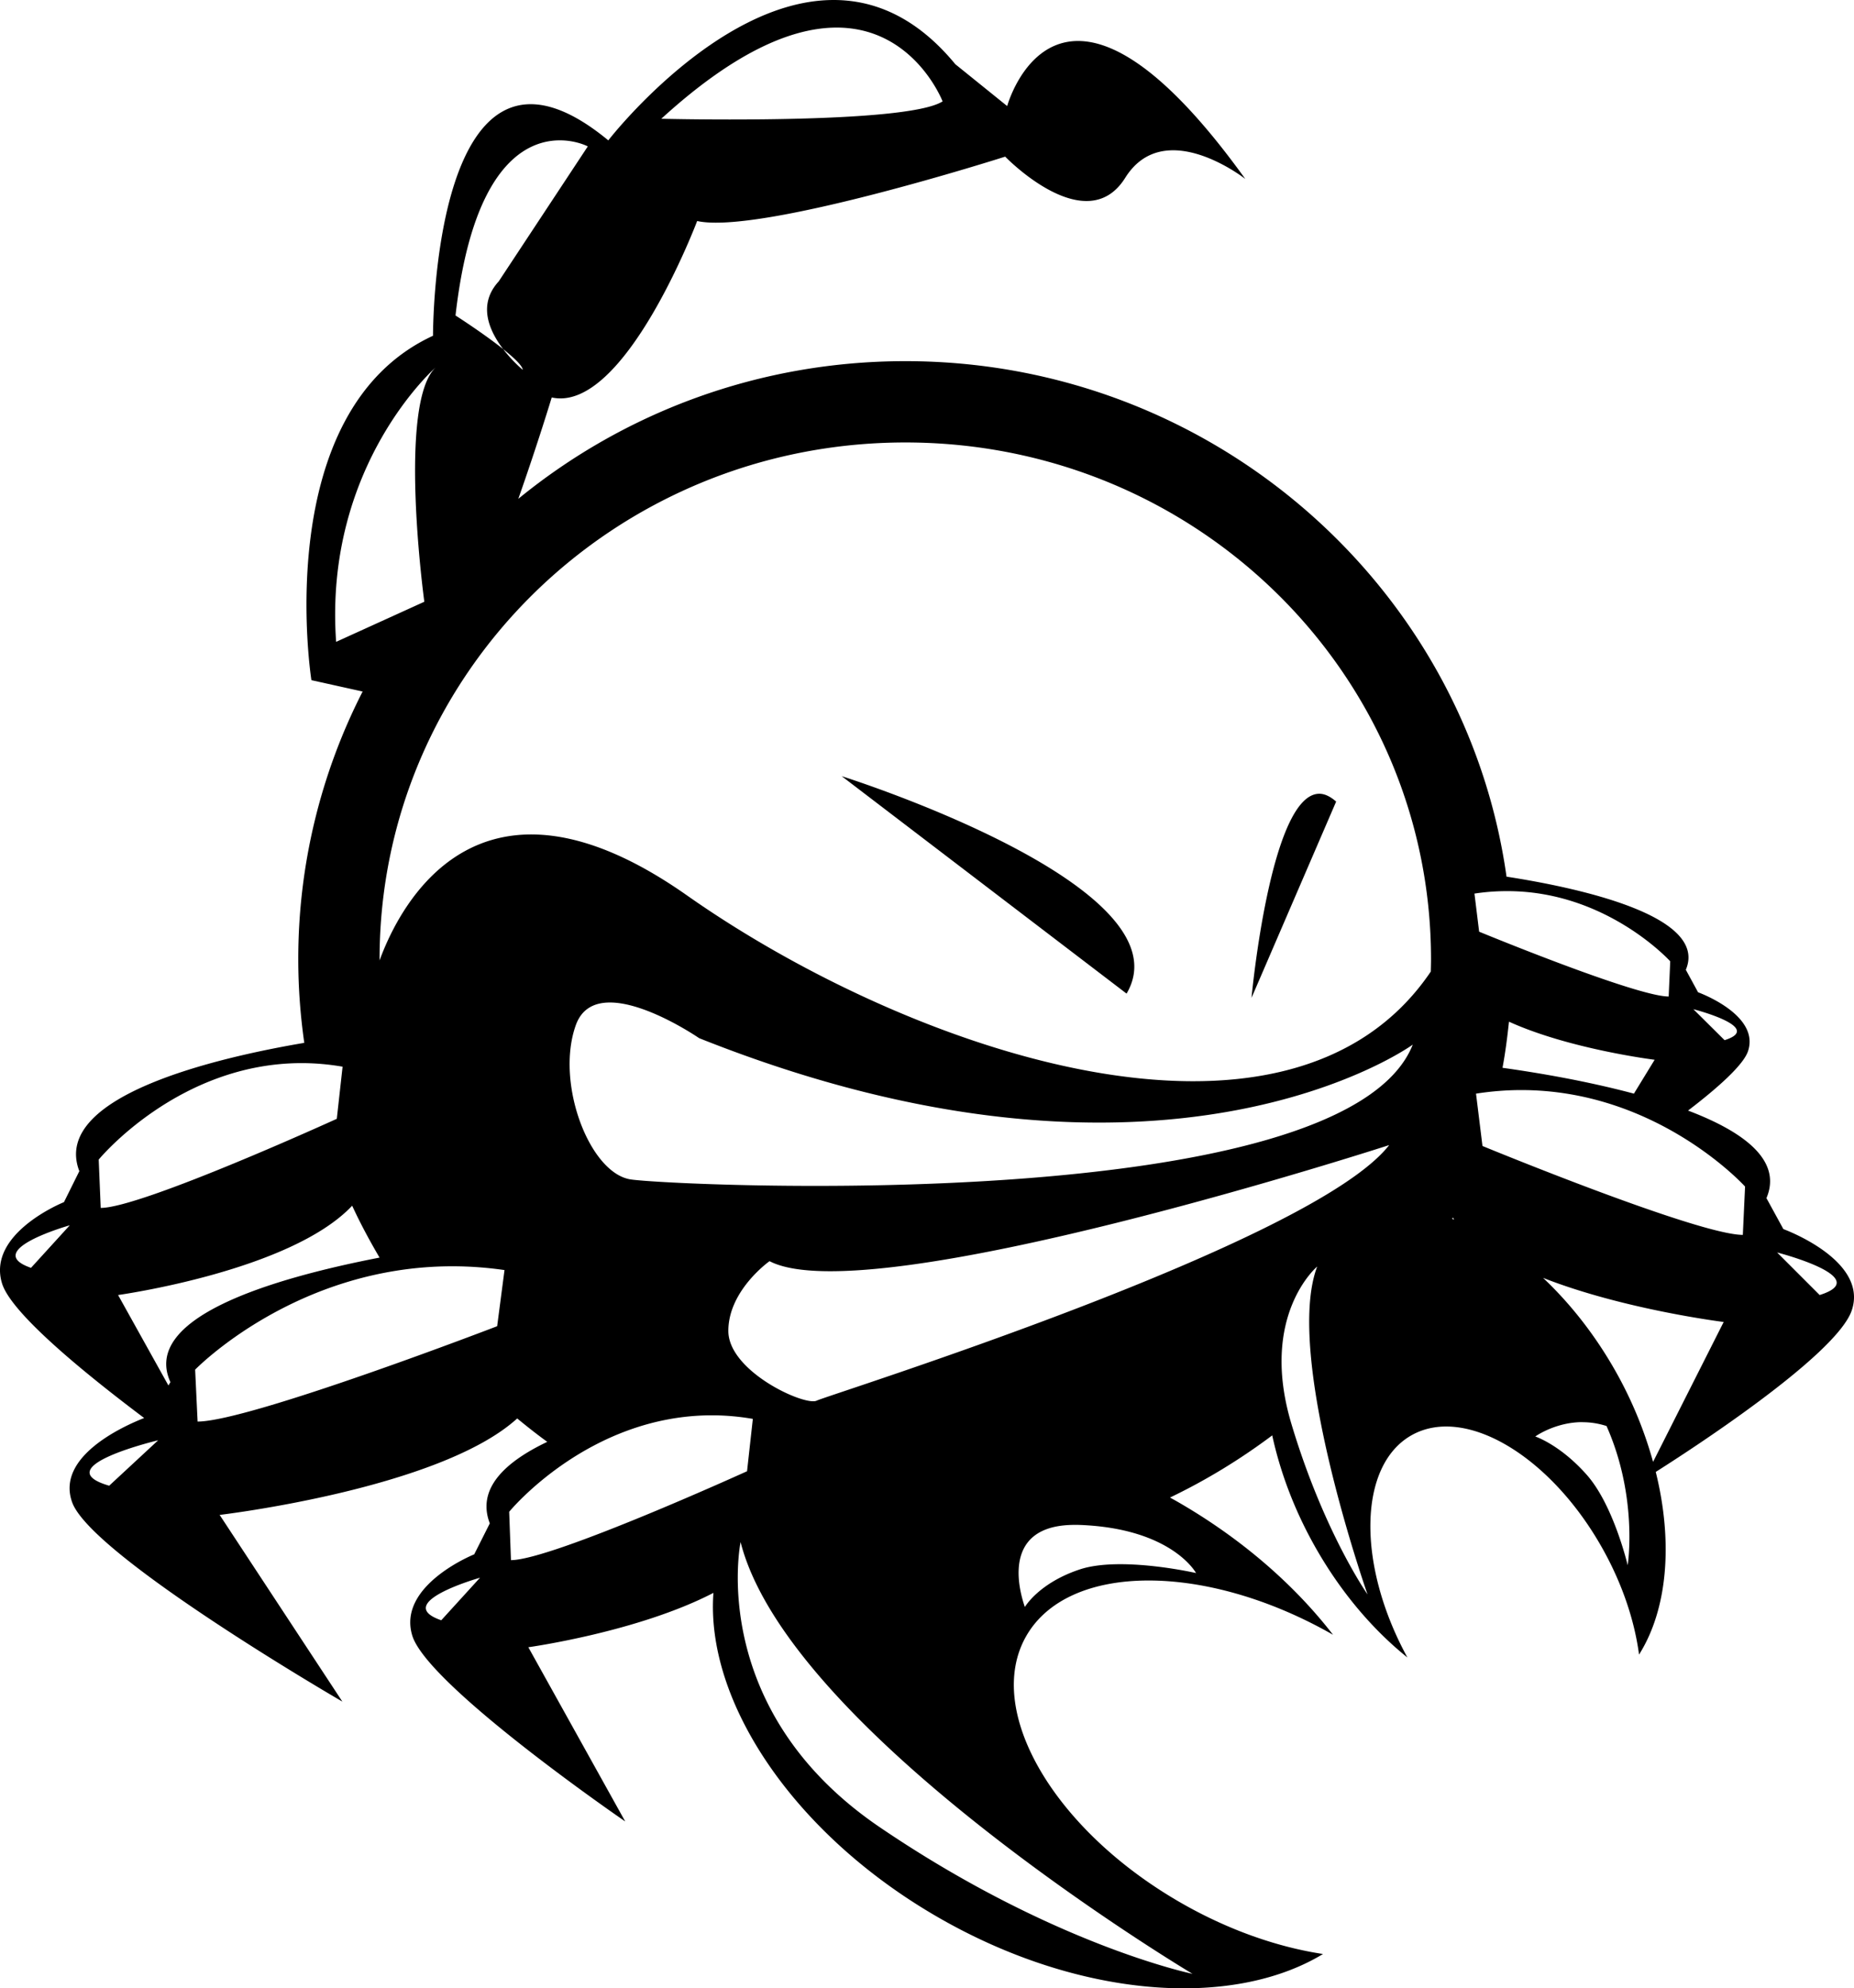 <svg xmlns="http://www.w3.org/2000/svg" width="370.174" height="396.89" style="display:inline"><path d="M165.923.005c-23.108.413-44.47 28.015-44.47 28.015-35.217-29.065-34.996 39-34.996 39-32.763 15.12-24.28 68.748-24.28 68.748l10.227 2.268a117.213 117.213 0 0 0-12.851 53.452c0 5.671.42 11.214 1.2 16.676-17.328 2.935-50.676 10.629-44.913 25.614l-3.068 6.181S-2.684 246.142.409 256.19c1.855 6.026 16.727 18.106 28.371 26.86-4.246 1.676-17.682 7.745-14.363 16.853 3.925 10.767 53.94 39.755 53.94 39.755l-24.502-37.265s43.943-5.177 59.41-19.255c1.958 1.609 3.945 3.183 6.004 4.67-8.513 4.048-14.12 9.393-11.473 16.275l-3.113 6.181s-15.455 6.183-12.362 16.232c3.093 10.048 42.512 37.087 42.512 37.087l-19.344-34.775s21.853-3.025 36.954-10.85c-1.586 21.617 15.907 48.095 44.914 64.79 28.102 16.176 58.654 18.288 76.797 7.294-9.018-1.363-18.91-4.776-28.46-10.273-25.466-14.658-39.244-38.51-30.772-53.23 8.443-14.669 35.839-14.733 61.234-.221-7.665-9.92-18.227-19.174-31.04-26.548-.505-.29-1.005-.564-1.512-.845 7.238-3.468 14.06-7.647 20.411-12.407 1.536 7.053 4.216 14.365 8.138 21.478 5.18 9.396 11.76 17.163 18.855 22.858-10.19-18.622-9.824-38.494.934-44.425 10.794-5.95 27.948 4.405 38.243 23.08 3.86 7.002 6.203 14.204 7.07 20.766 5.665-8.97 6.845-22.304 3.336-36.464 5.944-3.76 36.046-23.147 39.133-32.24 3.41-10.048-13.652-16.231-13.652-16.231l-3.38-6.181c3.218-7.586-4.648-13.303-15.653-17.477 5.945-4.543 11.03-9.08 11.962-11.828 2.48-7.315-9.961-11.785-9.961-11.785l-2.446-4.491c4.6-10.842-21.827-16.426-35.797-18.588-8.183-58.103-58.934-102.901-120.022-102.901-29.33 0-56.281 10.31-77.287 27.482 3.924-11.152 6.67-20.234 6.67-20.234 14.523 3.197 29.039-35.22 29.039-35.22 12.587 2.771 61.5-12.85 61.5-12.85s16.147 16.713 23.969 4.224c7.824-12.486 23.969.222 23.969.222-37.307-51.856-47.538-14.541-47.538-14.541l-10.36-8.36C182.862 3.26 174.28-.145 165.922.005zm.355 5.514c16.053-.503 21.923 14.72 21.923 14.719-7.365 4.71-56.164 3.469-56.164 3.469 14.64-13.37 25.833-17.925 34.241-18.188zM111.36 28.02c3.513-.11 6.003 1.2 6.003 1.2L99.575 56.17c-4.294 4.66-1.841 9.943.89 13.519 2.133 1.701 3.823 3.285 3.912 4.135 0 0-2.017-1.653-3.913-4.135-3.968-3.165-9.516-6.715-9.516-6.715 3.35-29.382 13.705-34.744 20.411-34.953zM87.124 73.2c-7.867 6.974-2.402 46.915-2.402 46.915l-17.61 8.005C64.612 92.753 87.125 73.2 87.125 73.2zm93.651 15.12c58.116 0 104.947 46.2 104.947 103.168 0 .823-.026 1.628-.044 2.446-28.524 42.17-104.436 15.777-148.526-15.209-41.84-29.404-57.506 2.42-61.367 12.985v-.222c0-56.967 46.875-103.168 104.99-103.168zm-12.718 66.614 56.876 43.402c12.677-21.513-56.876-43.402-56.876-43.402zm95.475 3.513c-9.86-.315-13.652 40.734-13.652 40.734l16.898-39.177c-1.152-1.008-2.226-1.524-3.246-1.557zm37.265 19.433c19.93-.08 32.684 14.008 32.684 14.008l-.31 7.026c-6.513 0-37.844-12.94-37.844-12.94l-.934-7.604a42.69 42.69 0 0 1 6.404-.49zm-179.299 22.235c7.497-.186 18.099 7.115 18.099 7.115 93.155 37.15 142.478 1.29 142.478 1.29-13.7 34.586-147.953 28.185-156.175 26.903-8.22-1.282-15.047-19.243-10.939-30.772 1.156-3.243 3.603-4.463 6.537-4.536zm216.608 1.334s14.29 3.652 6.226 6.181l-6.226-6.181zm-36.82 2.49c12.091 5.496 29.083 7.604 29.083 7.604l-4.136 6.76c-9.764-2.607-19.561-4.222-26.237-5.159.565-3.025.962-6.105 1.29-9.205zM60.442 212.21c2.57.012 5.207.24 7.96.712l-1.156 10.406s-39.023 17.787-47.137 17.787l-.4-9.65s15.9-19.364 40.733-19.255zm243.067 5.381c27.39-.11 44.914 19.255 44.914 19.255l-.445 9.65c-8.951 0-51.984-17.743-51.984-17.743l-1.29-10.45c3.037-.471 5.972-.7 8.805-.712zm-26.147 10.984c-15.318 19.707-111.928 49.847-114.286 51.006-2.357 1.159-17.654-5.804-17.654-13.919s8.227-13.919 8.227-13.919c20.03 10.433 123.713-23.168 123.713-23.168zM70.314 240.67c1.64 3.558 3.495 6.999 5.47 10.36-21.832 4.239-47.595 12.048-41.756 24.859l-.4.667-10.05-18.054s34.464-4.773 46.736-17.832zm219.766 2.356c.098.146.163.301.267.445-.137-.053-.264-.126-.4-.178.043-.089.088-.177.133-.267zm-276.152 1.557-7.738 8.493c-10.048-3.477 7.738-8.493 7.738-8.493zm340.898 5.425s19.576 5.016 8.494 8.494l-8.494-8.494zm-264.234 2.757c3.26.013 6.644.251 10.14.756l-1.468 11.206s-49.51 19.033-59.811 19.033l-.49-10.361s20.108-20.752 51.63-20.634zm172.406.044c-6.755 17.772 10.05 65.458 10.05 65.458s-8.735-12.424-15.208-34.063c-6.473-21.639 5.158-31.395 5.158-31.395zm45.092 2.268c16.138 6.338 36.064 8.805 36.064 8.805l-14.097 27.926a80.463 80.463 0 0 0-7.07-17.343c-4.193-7.605-9.333-14.146-14.897-19.388zm-165.736 27.437c2.569.012 5.207.24 7.96.712l-1.156 10.45s-39.023 17.743-47.137 17.743l-.356-9.65s15.856-19.364 40.689-19.255zm172.806 1.379c.369-.02.728-.01 1.112 0 1.417.026 2.916.253 4.491.756 6.35 14.305 4.225 27.793 4.225 27.793s-2.806-11.956-8.138-18.01c-5.332-6.054-10.317-7.693-10.317-7.693-.665.506 3.097-2.556 8.627-2.846zm-283.578 3.602-9.783 9.071c-12.754-3.728 9.783-9.071 9.783-9.071zm182.322 16.898a25.774 25.774 0 0 1 1.646 0c18.46.684 23.257 9.605 23.257 9.605s-15.053-3.446-23.257-.711c-8.204 2.735-10.94 7.515-10.94 7.515.663 1.325-7.007-15.95 9.294-16.409zm-66.036 3.424c9.718 38.197 90.228 86.18 90.228 86.18s-27.727-5.692-62.435-29.26c-34.707-23.568-27.793-56.92-27.793-56.92zm-52.029 7.115-7.737 8.494c-10.048-3.478 7.737-8.494 7.737-8.494z" style="color:#000;fill:#000;fill-opacity:1;stroke:none;stroke-width:7;marker:none;visibility:visible;display:inline;overflow:visible;enable-background:accumulate"/></svg>